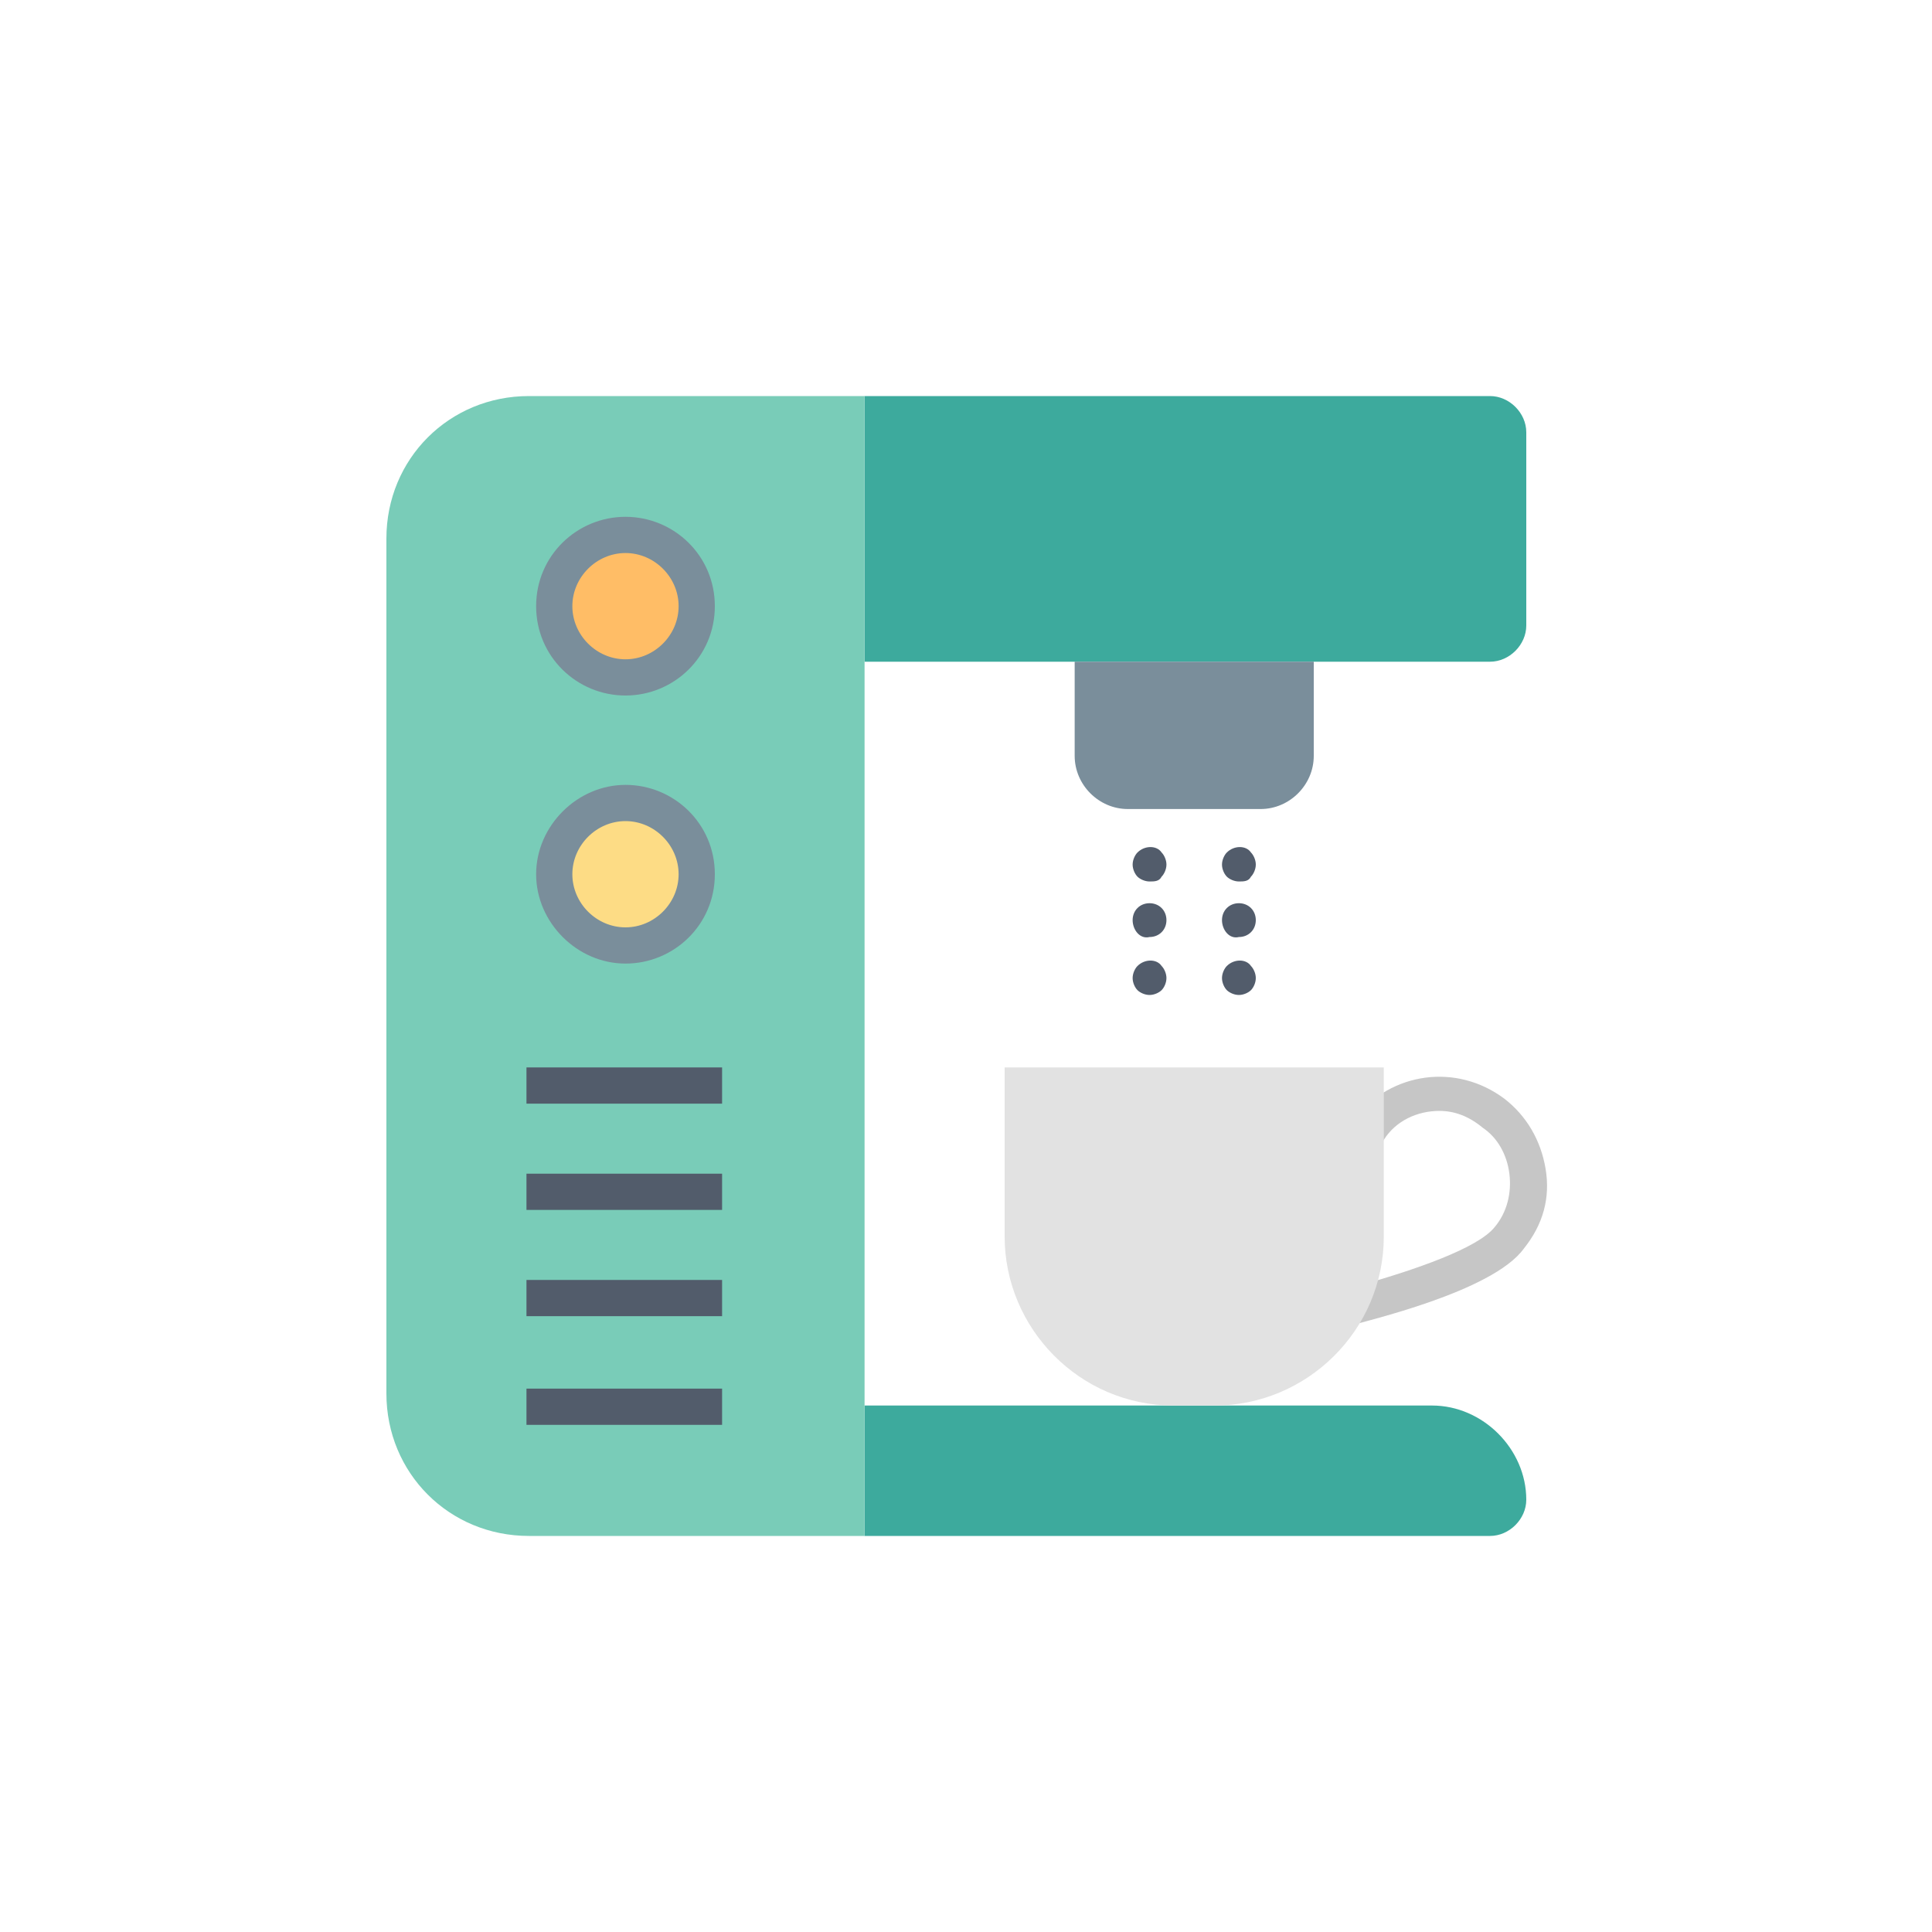 <?xml version="1.0" encoding="utf-8"?>
<!-- Generator: Adobe Illustrator 24.3.0, SVG Export Plug-In . SVG Version: 6.00 Build 0)  -->
<svg version="1.1" id="Layer_1" xmlns="http://www.w3.org/2000/svg" xmlns:xlink="http://www.w3.org/1999/xlink" x="0px" y="0px"
	 viewBox="0 0 80 80" style="enable-background:new 0 0 80 80;" xml:space="preserve">
<style type="text/css">
	.st0{fill:#3DAA9D;}
	.st1{fill:#79CCB8;}
	.st2{fill:#FFBD66;}
	.st3{fill:#FDDC85;}
	.st4{fill:#7A8E9B;}
	.st5{fill:#525C6B;}
	.st6{fill:#C6C6C6;}
	.st7{fill:#E2E2E2;}
</style>
<g>
	<g>
		<g>
			<path class="st0" d="M59.3,58.2H35.8v5.4h25.9c0.8,0,1.5-0.7,1.5-1.5C63.2,60,61.4,58.2,59.3,58.2z"/>
			<path class="st0" d="M61.7,16.4H35.8v11h25.9c0.8,0,1.5-0.7,1.5-1.5v-8C63.2,17.1,62.5,16.4,61.7,16.4z"/>
		</g>
		<path class="st1" d="M21.9,16.4c-3.3,0-5.9,2.6-5.9,5.9v35.4c0,3.3,2.6,5.9,5.9,5.9h13.9V16.4H21.9z"/>
	</g>
	<circle class="st2" cx="25.9" cy="25.1" r="2.9"/>
	<circle class="st3" cx="25.9" cy="36.2" r="2.9"/>
	<g>
		<path class="st4" d="M25.9,28.8c2,0,3.7-1.6,3.7-3.7s-1.7-3.7-3.7-3.7c-2,0-3.7,1.6-3.7,3.7S23.9,28.8,25.9,28.8z M25.9,22.9
			c1.2,0,2.2,1,2.2,2.2c0,1.2-1,2.2-2.2,2.2c-1.2,0-2.2-1-2.2-2.2C23.7,23.9,24.7,22.9,25.9,22.9z"/>
		<path class="st4" d="M25.9,32.5c-2,0-3.7,1.7-3.7,3.7c0,2,1.7,3.7,3.7,3.7c2,0,3.7-1.6,3.7-3.7C29.6,34.1,27.9,32.5,25.9,32.5z
			 M25.9,38.4c-1.2,0-2.2-1-2.2-2.2c0-1.2,1-2.2,2.2-2.2s2.2,1,2.2,2.2C28.1,37.4,27.1,38.4,25.9,38.4z"/>
	</g>
	<rect x="21.8" y="44.2" class="st5" width="8.1" height="1.5"/>
	<rect x="21.8" y="48.6" class="st5" width="8.1" height="1.5"/>
	<rect x="21.8" y="53" class="st5" width="8.1" height="1.5"/>
	<rect x="21.8" y="57.5" class="st5" width="8.1" height="1.5"/>
	<path class="st4" d="M44.5,27.4v3.9c0,1.2,1,2.2,2.2,2.2h5.5c1.2,0,2.2-1,2.2-2.2v-3.9H44.5z"/>
	<path class="st6" d="M55.7,54.8c-0.2,0-0.3-0.1-0.4-0.1c-0.2-0.1-0.3-0.3-0.3-0.6c0-0.6-0.2-6.1,1.1-7.8c1.5-1.9,4.2-2.3,6.2-0.8
		c0.9,0.7,1.5,1.7,1.7,2.9s-0.1,2.3-0.9,3.3c-1.3,1.8-6.6,3-7.2,3.2C55.8,54.8,55.7,54.8,55.7,54.8z M59.6,46
		c-0.9,0-1.8,0.4-2.3,1.2c-0.7,0.9-0.9,3.8-0.9,6c2.1-0.6,4.8-1.5,5.5-2.4c0.5-0.6,0.7-1.4,0.6-2.2c-0.1-0.8-0.5-1.5-1.1-1.9
		C60.8,46.2,60.2,46,59.6,46z"/>
	<path class="st7" d="M41.6,44.2v7c0,3.8,3.1,7,7,7h1.7c3.8,0,7-3.1,7-7v-7H41.6z"/>
	<path class="st5" d="M51.3,36.5c-0.2,0-0.4-0.1-0.5-0.2c-0.1-0.1-0.2-0.3-0.2-0.5c0-0.2,0.1-0.4,0.2-0.5c0.3-0.3,0.8-0.3,1,0
		c0.1,0.1,0.2,0.3,0.2,0.5c0,0.2-0.1,0.4-0.2,0.5C51.7,36.5,51.5,36.5,51.3,36.5z"/>
	<path class="st5" d="M50.6,38.1c0-0.4,0.3-0.7,0.7-0.7l0,0c0.4,0,0.7,0.3,0.7,0.7l0,0c0,0.4-0.3,0.7-0.7,0.7l0,0
		C50.9,38.9,50.6,38.5,50.6,38.1z"/>
	<path class="st5" d="M51.3,41.2c-0.2,0-0.4-0.1-0.5-0.2c-0.1-0.1-0.2-0.3-0.2-0.5c0-0.2,0.1-0.4,0.2-0.5c0.3-0.3,0.8-0.3,1,0
		c0.1,0.1,0.2,0.3,0.2,0.5c0,0.2-0.1,0.4-0.2,0.5C51.7,41.1,51.5,41.2,51.3,41.2z"/>
	<path class="st5" d="M47.6,36.5c-0.2,0-0.4-0.1-0.5-0.2c-0.1-0.1-0.2-0.3-0.2-0.5c0-0.2,0.1-0.4,0.2-0.5c0.3-0.3,0.8-0.3,1,0
		c0.1,0.1,0.2,0.3,0.2,0.5c0,0.2-0.1,0.4-0.2,0.5C48,36.5,47.8,36.5,47.6,36.5z"/>
	<path class="st5" d="M46.9,38.1c0-0.4,0.3-0.7,0.7-0.7l0,0c0.4,0,0.7,0.3,0.7,0.7l0,0c0,0.4-0.3,0.7-0.7,0.7l0,0
		C47.2,38.9,46.9,38.5,46.9,38.1z"/>
	<path class="st5" d="M47.6,41.2c-0.2,0-0.4-0.1-0.5-0.2c-0.1-0.1-0.2-0.3-0.2-0.5c0-0.2,0.1-0.4,0.2-0.5c0.3-0.3,0.8-0.3,1,0
		c0.1,0.1,0.2,0.3,0.2,0.5c0,0.2-0.1,0.4-0.2,0.5C48,41.1,47.8,41.2,47.6,41.2z"/>
</g>
</svg>
